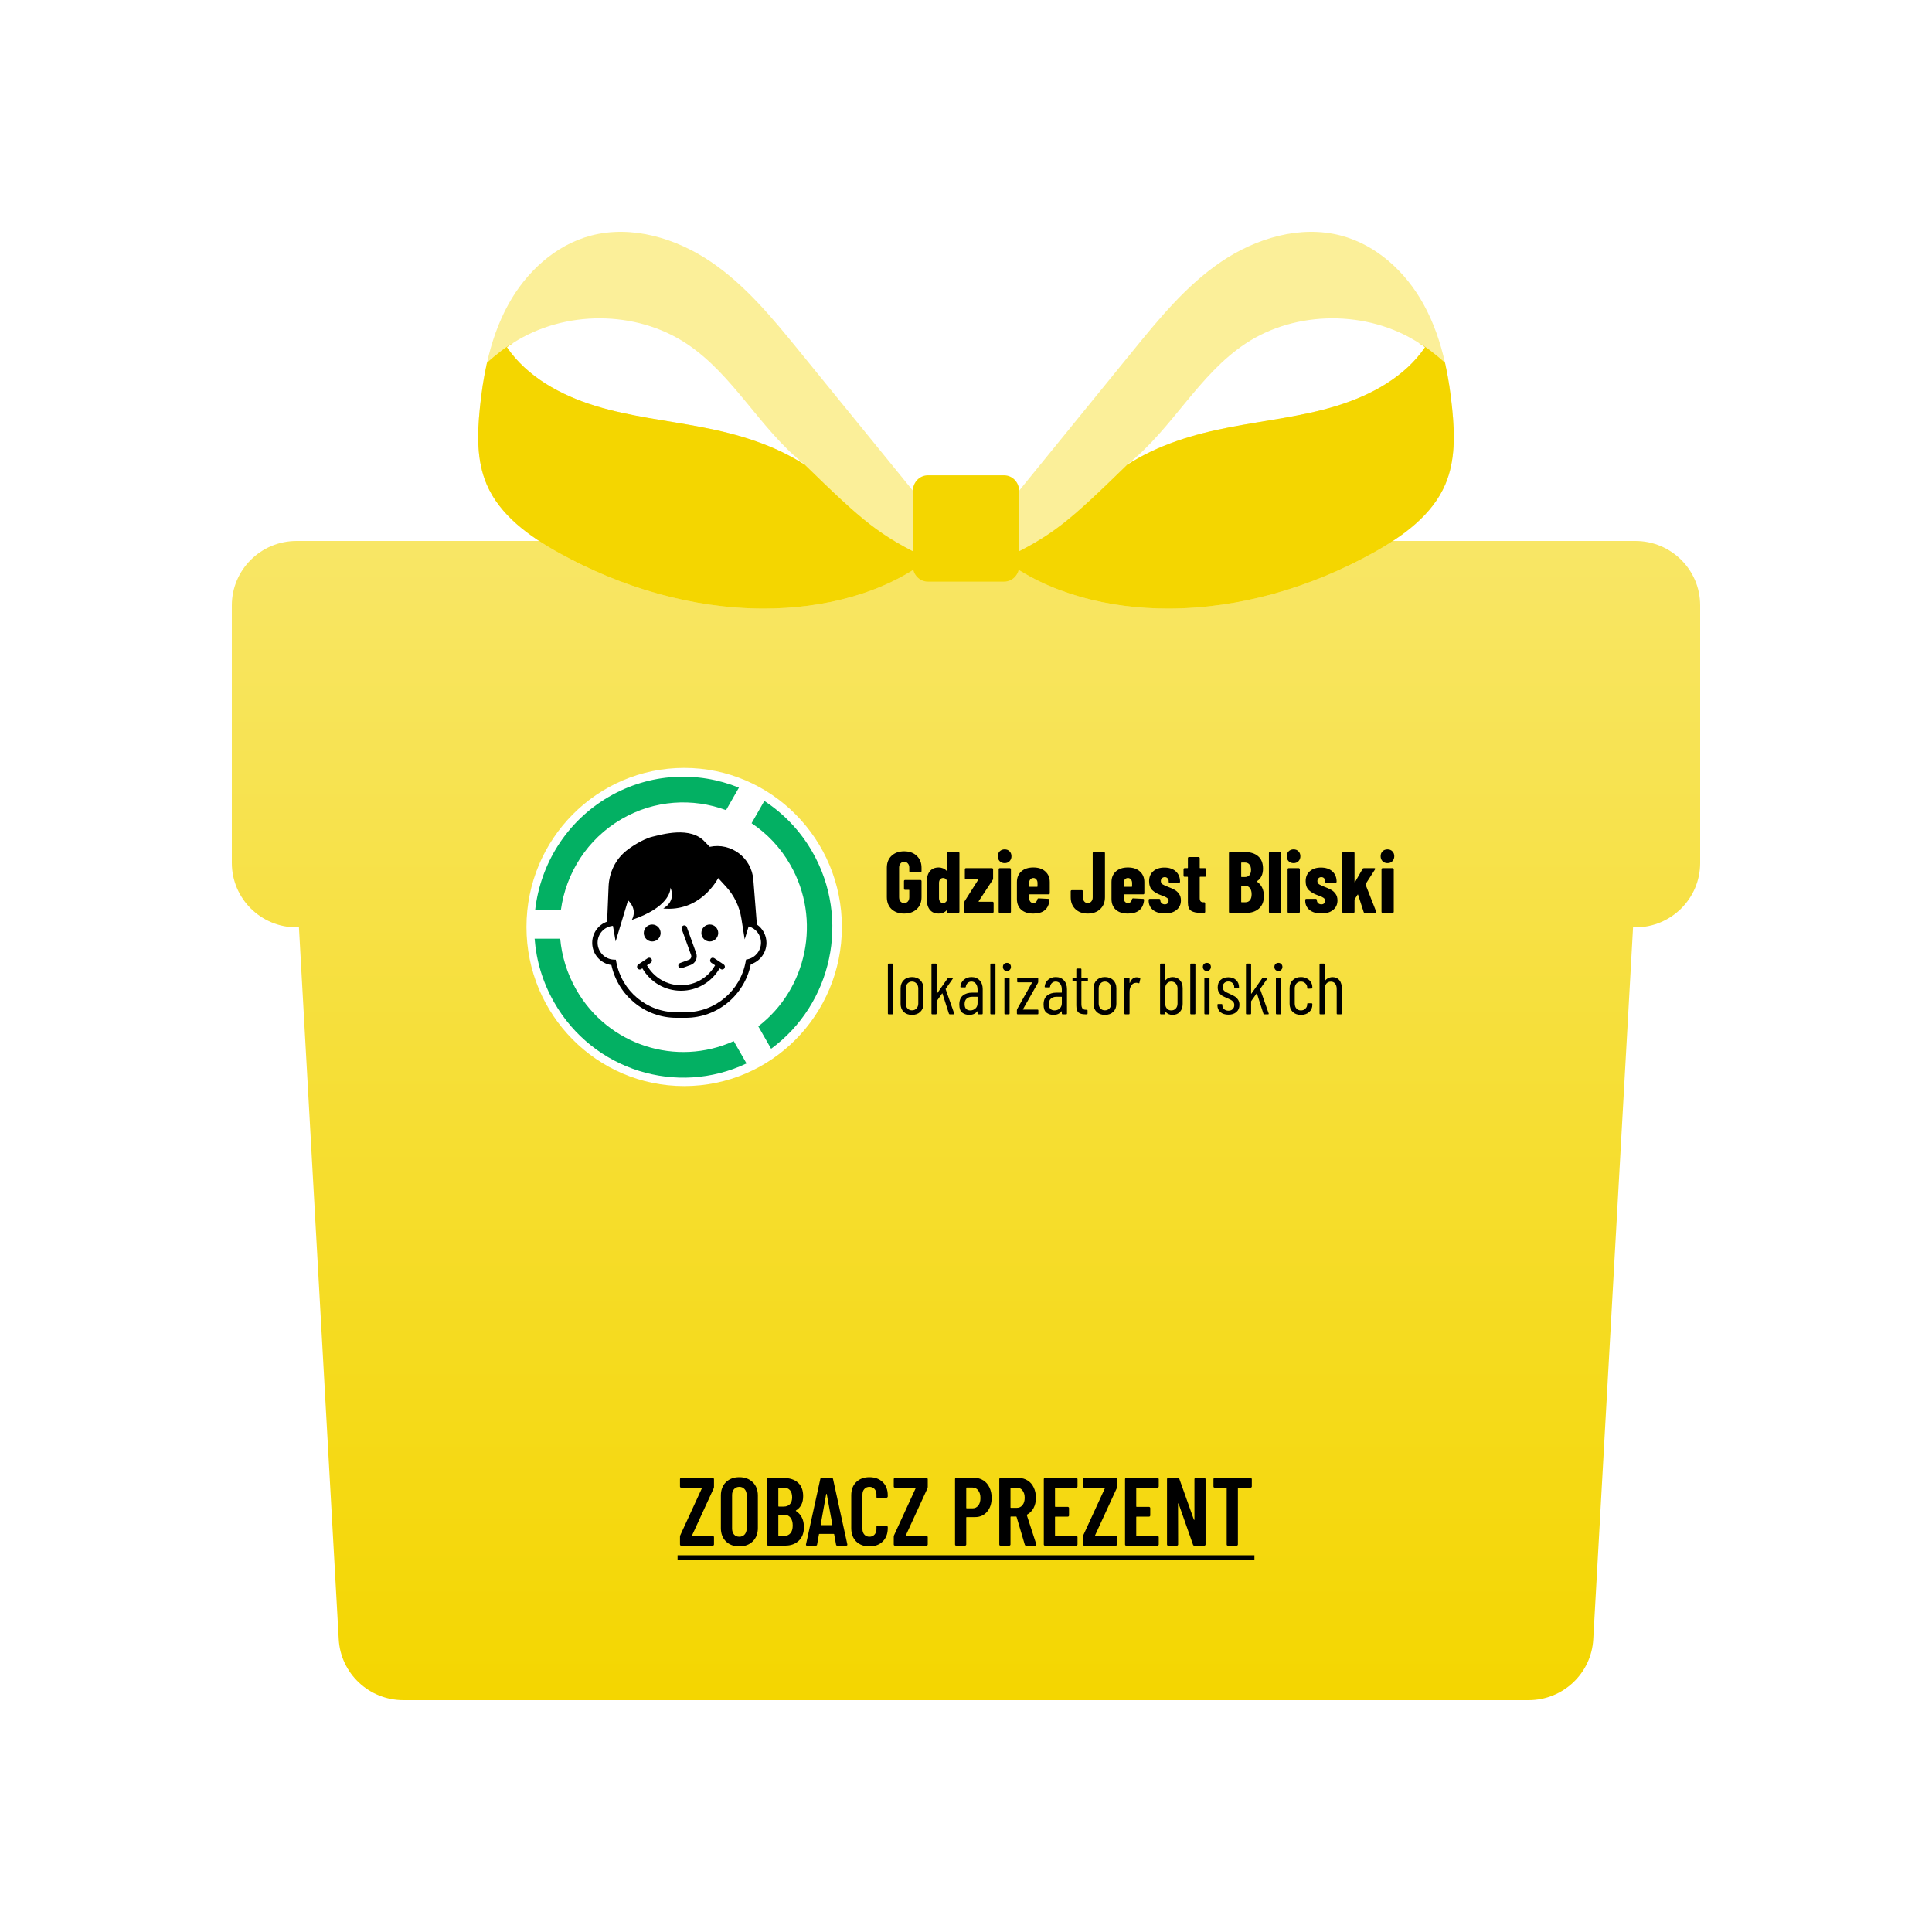 <svg width="400" height="400" viewBox="0 0 400 400" fill="none" xmlns="http://www.w3.org/2000/svg">
<rect width="400" height="400" fill="white"/>
<path d="M61.412 112C54.005 112 48 117.97 48 125.333V178.667C48 186.03 54.005 192 61.412 192H61.894L70.132 339.406C70.526 346.472 76.405 352 83.523 352H316.476C323.594 352 329.472 346.472 329.867 339.406L338.105 192H338.588C345.995 192 352 186.03 352 178.667V125.333C352 117.97 345.995 112 338.588 112H61.412Z" fill="url(#paint0_linear_234_2987)"/>
<path d="M99.339 84.577C99.657 81.409 100.115 78.232 100.818 75.113C101.775 70.887 103.171 66.78 105.273 62.974C108.92 56.359 114.944 50.724 122.384 48.772C130.844 46.553 140.041 49.346 147.226 54.234C154.411 59.122 159.963 65.91 165.415 72.604C175.943 85.538 186.472 98.473 197 111.417C195.561 113 193.975 114.441 192.285 115.754C183.088 122.855 170.491 126.023 158.009 126C143.213 125.961 128.599 121.597 115.737 114.473C109.556 111.042 103.459 106.649 100.745 100.249C98.66 95.354 98.807 89.846 99.339 84.577ZM123.257 84.036C130.442 86.232 137.979 87.028 145.368 88.455C152.758 89.879 160.204 92.036 166.85 96.374C166.71 96.27 166.579 96.159 166.442 96.048C157.296 88.781 151.868 77.59 142.099 71.124C131.62 64.193 116.832 64.2 106.287 70.975C106.287 70.981 106.28 70.981 106.28 70.981C105.821 71.268 105.38 71.571 104.948 71.887C109.101 78.007 116.072 81.83 123.257 84.033V84.036Z" fill="#FBEF99"/>
<path d="M100.744 100.249C103.458 106.649 109.556 111.042 115.737 114.474C128.595 121.598 143.213 125.961 158.008 126C170.491 126.023 183.088 122.855 192.284 115.754C181.977 110.834 178.814 108.093 166.445 96.045C166.586 96.156 166.716 96.267 166.853 96.371C160.207 92.034 152.761 89.876 145.371 88.452C137.982 87.028 130.445 86.233 123.26 84.033C116.075 81.827 109.101 78.007 104.951 71.887C105.383 71.568 105.824 71.265 106.283 70.981C105.098 71.545 102.458 73.585 100.821 75.114C100.118 78.232 99.66 81.41 99.342 84.577C98.81 89.847 98.663 95.354 100.748 100.249H100.744Z" fill="#F4D600"/>
<path d="M300.658 84.577C300.34 81.409 299.881 78.232 299.178 75.113C298.221 70.887 296.826 66.781 294.724 62.974C291.08 56.359 285.052 50.724 277.616 48.772C269.156 46.553 259.959 49.346 252.774 54.234C245.589 59.122 240.037 65.91 234.585 72.604C224.057 85.538 213.528 98.473 203 111.417C204.439 113 206.025 114.441 207.715 115.754C216.912 122.855 229.509 126.023 241.991 126C256.787 125.961 271.401 121.597 284.263 114.473C290.444 111.042 296.541 106.649 299.255 100.249C301.34 95.354 301.193 89.847 300.661 84.577H300.658ZM276.739 84.036C269.554 86.232 262.018 87.028 254.628 88.455C247.239 89.879 239.793 92.036 233.146 96.374C233.287 96.27 233.417 96.159 233.555 96.048C242.701 88.781 248.129 77.59 257.898 71.124C268.376 64.193 283.165 64.2 293.71 70.975C293.71 70.981 293.717 70.981 293.717 70.981C294.175 71.268 294.617 71.571 295.049 71.887C290.896 78.007 283.925 81.83 276.739 84.033V84.036Z" fill="#FBEF99"/>
<path d="M299.252 100.249C296.538 106.649 290.441 111.042 284.259 114.474C271.402 121.598 256.784 125.961 241.988 126C229.505 126.023 216.909 122.856 207.712 115.755C218.02 110.834 221.182 108.093 233.551 96.045C233.411 96.156 233.28 96.267 233.143 96.371C239.789 92.034 247.236 89.876 254.625 88.452C262.014 87.028 269.551 86.233 276.736 84.033C283.921 81.827 290.896 78.007 295.045 71.887C294.614 71.568 294.172 71.265 293.714 70.981C294.898 71.545 297.539 73.585 299.175 75.114C299.878 78.232 300.336 81.41 300.654 84.577C301.187 89.847 301.334 95.354 299.249 100.249H299.252Z" fill="#F4D600"/>
<path d="M207.9 98.412H192.1C190.388 98.412 189 99.853 189 101.632V117.193C189 118.971 190.388 120.412 192.1 120.412H207.9C209.612 120.412 211 118.971 211 117.193V101.632C211 99.853 209.612 98.412 207.9 98.412Z" fill="#F4D600"/>
<path d="M141.023 320C140.957 320 140.897 319.98 140.843 319.94C140.803 319.887 140.783 319.827 140.783 319.76V318.16C140.783 318.053 140.803 317.953 140.843 317.86L145.323 308.12C145.337 308.093 145.337 308.067 145.323 308.04C145.31 308.013 145.29 308 145.263 308H141.023C140.957 308 140.897 307.98 140.843 307.94C140.803 307.887 140.783 307.827 140.783 307.76V306.24C140.783 306.173 140.803 306.12 140.843 306.08C140.897 306.027 140.957 306 141.023 306H147.583C147.65 306 147.703 306.027 147.743 306.08C147.797 306.12 147.823 306.173 147.823 306.24V307.84C147.823 307.933 147.803 308.033 147.763 308.14L143.283 317.88C143.27 317.907 143.27 317.933 143.283 317.96C143.297 317.987 143.317 318 143.343 318H147.583C147.65 318 147.703 318.027 147.743 318.08C147.797 318.12 147.823 318.173 147.823 318.24V319.76C147.823 319.827 147.797 319.887 147.743 319.94C147.703 319.98 147.65 320 147.583 320H141.023ZM153.068 320.16C151.922 320.16 150.995 319.813 150.288 319.12C149.595 318.427 149.248 317.507 149.248 316.36V309.64C149.248 308.493 149.595 307.573 150.288 306.88C150.995 306.187 151.922 305.84 153.068 305.84C154.215 305.84 155.142 306.187 155.848 306.88C156.555 307.573 156.908 308.493 156.908 309.64V316.36C156.908 317.507 156.555 318.427 155.848 319.12C155.142 319.813 154.215 320.16 153.068 320.16ZM153.068 318.16C153.522 318.16 153.888 318.007 154.168 317.7C154.448 317.38 154.588 316.967 154.588 316.46V309.54C154.588 309.033 154.448 308.627 154.168 308.32C153.888 308 153.522 307.84 153.068 307.84C152.615 307.84 152.248 308 151.968 308.32C151.702 308.627 151.568 309.033 151.568 309.54V316.46C151.568 316.967 151.702 317.38 151.968 317.7C152.248 318.007 152.615 318.16 153.068 318.16ZM166.444 316.16C166.444 317.387 166.084 318.333 165.364 319C164.657 319.667 163.731 320 162.584 320H159.064C158.997 320 158.937 319.98 158.884 319.94C158.844 319.887 158.824 319.827 158.824 319.76V306.24C158.824 306.173 158.844 306.12 158.884 306.08C158.937 306.027 158.997 306 159.064 306H162.224C163.491 306 164.484 306.32 165.204 306.96C165.924 307.6 166.284 308.533 166.284 309.76C166.284 311.133 165.797 312.113 164.824 312.7C164.757 312.74 164.744 312.78 164.784 312.82C165.304 313.153 165.711 313.6 166.004 314.16C166.297 314.72 166.444 315.387 166.444 316.16ZM161.244 308C161.177 308 161.144 308.033 161.144 308.1V311.82C161.144 311.887 161.177 311.92 161.244 311.92H162.264C162.811 311.92 163.237 311.753 163.544 311.42C163.851 311.087 164.004 310.613 164.004 310C164.004 309.36 163.851 308.867 163.544 308.52C163.237 308.173 162.811 308 162.264 308H161.244ZM162.404 317.98C162.937 317.98 163.357 317.793 163.664 317.42C163.971 317.047 164.124 316.52 164.124 315.84C164.124 315.147 163.971 314.607 163.664 314.22C163.357 313.82 162.937 313.62 162.404 313.62H161.244C161.177 313.62 161.144 313.653 161.144 313.72V317.88C161.144 317.947 161.177 317.98 161.244 317.98H162.404ZM173.352 320C173.192 320 173.105 319.927 173.092 319.78L172.712 317.68C172.712 317.613 172.672 317.58 172.592 317.58H169.672C169.592 317.58 169.552 317.613 169.552 317.68L169.172 319.78C169.158 319.927 169.072 320 168.912 320H167.092C166.905 320 166.832 319.913 166.872 319.74L169.832 306.22C169.858 306.073 169.945 306 170.092 306H172.212C172.358 306 172.445 306.073 172.472 306.22L175.432 319.74V319.82C175.432 319.94 175.358 320 175.212 320H173.352ZM169.912 315.66C169.898 315.727 169.932 315.76 170.012 315.76H172.232C172.312 315.76 172.345 315.727 172.332 315.66L171.172 309.34C171.158 309.3 171.138 309.28 171.112 309.28C171.085 309.28 171.065 309.3 171.052 309.34L169.912 315.66ZM180 320.16C178.867 320.16 177.954 319.82 177.26 319.14C176.58 318.447 176.24 317.533 176.24 316.4V309.58C176.24 308.433 176.58 307.527 177.26 306.86C177.954 306.18 178.867 305.84 180 305.84C181.147 305.84 182.067 306.18 182.76 306.86C183.454 307.527 183.8 308.433 183.8 309.58V309.82C183.8 309.887 183.774 309.947 183.72 310C183.68 310.053 183.627 310.08 183.56 310.08L181.7 310.16C181.54 310.16 181.46 310.08 181.46 309.92V309.42C181.46 308.953 181.327 308.573 181.06 308.28C180.794 307.987 180.44 307.84 180 307.84C179.574 307.84 179.227 307.987 178.96 308.28C178.694 308.573 178.56 308.953 178.56 309.42V316.58C178.56 317.047 178.694 317.427 178.96 317.72C179.227 318.013 179.574 318.16 180 318.16C180.44 318.16 180.794 318.013 181.06 317.72C181.327 317.427 181.46 317.047 181.46 316.58V316.08C181.46 316.013 181.48 315.96 181.52 315.92C181.574 315.867 181.634 315.84 181.7 315.84L183.56 315.92C183.627 315.92 183.68 315.947 183.72 316C183.774 316.04 183.8 316.093 183.8 316.16V316.4C183.8 317.533 183.454 318.447 182.76 319.14C182.067 319.82 181.147 320.16 180 320.16ZM185.281 320C185.214 320 185.154 319.98 185.101 319.94C185.061 319.887 185.041 319.827 185.041 319.76V318.16C185.041 318.053 185.061 317.953 185.101 317.86L189.581 308.12C189.594 308.093 189.594 308.067 189.581 308.04C189.568 308.013 189.548 308 189.521 308H185.281C185.214 308 185.154 307.98 185.101 307.94C185.061 307.887 185.041 307.827 185.041 307.76V306.24C185.041 306.173 185.061 306.12 185.101 306.08C185.154 306.027 185.214 306 185.281 306H191.841C191.908 306 191.961 306.027 192.001 306.08C192.054 306.12 192.081 306.173 192.081 306.24V307.84C192.081 307.933 192.061 308.033 192.021 308.14L187.541 317.88C187.528 317.907 187.528 317.933 187.541 317.96C187.554 317.987 187.574 318 187.601 318H191.841C191.908 318 191.961 318.027 192.001 318.08C192.054 318.12 192.081 318.173 192.081 318.24V319.76C192.081 319.827 192.054 319.887 192.001 319.94C191.961 319.98 191.908 320 191.841 320H185.281ZM201.73 305.98C202.437 305.98 203.057 306.153 203.59 306.5C204.137 306.847 204.557 307.333 204.85 307.96C205.157 308.587 205.31 309.3 205.31 310.1C205.31 311.3 204.99 312.267 204.35 313C203.723 313.733 202.89 314.1 201.85 314.1H200.15C200.083 314.1 200.05 314.133 200.05 314.2V319.76C200.05 319.827 200.023 319.887 199.97 319.94C199.93 319.98 199.877 320 199.81 320H197.97C197.903 320 197.843 319.98 197.79 319.94C197.75 319.887 197.73 319.827 197.73 319.76V306.22C197.73 306.153 197.75 306.1 197.79 306.06C197.843 306.007 197.903 305.98 197.97 305.98H201.73ZM201.35 312.28C201.843 312.28 202.237 312.093 202.53 311.72C202.837 311.333 202.99 310.813 202.99 310.16C202.99 309.493 202.837 308.967 202.53 308.58C202.237 308.18 201.843 307.98 201.35 307.98H200.15C200.083 307.98 200.05 308.013 200.05 308.08V312.18C200.05 312.247 200.083 312.28 200.15 312.28H201.35ZM212.431 320C212.297 320 212.211 319.933 212.171 319.8L210.471 314.06C210.444 314.007 210.411 313.98 210.371 313.98H209.311C209.244 313.98 209.211 314.013 209.211 314.08V319.76C209.211 319.827 209.184 319.887 209.131 319.94C209.091 319.98 209.037 320 208.971 320H207.131C207.064 320 207.004 319.98 206.951 319.94C206.911 319.887 206.891 319.827 206.891 319.76V306.24C206.891 306.173 206.911 306.12 206.951 306.08C207.004 306.027 207.064 306 207.131 306H210.891C211.597 306 212.217 306.173 212.751 306.52C213.297 306.853 213.717 307.333 214.011 307.96C214.317 308.573 214.471 309.28 214.471 310.08C214.471 310.907 214.311 311.62 213.991 312.22C213.671 312.82 213.224 313.273 212.651 313.58C212.597 313.593 212.577 313.633 212.591 313.7L214.551 319.72C214.564 319.747 214.571 319.78 214.571 319.82C214.571 319.94 214.497 320 214.351 320H212.431ZM209.311 308C209.244 308 209.211 308.033 209.211 308.1V312.08C209.211 312.147 209.244 312.18 209.311 312.18H210.531C211.011 312.18 211.397 311.993 211.691 311.62C211.997 311.247 212.151 310.74 212.151 310.1C212.151 309.46 211.997 308.953 211.691 308.58C211.397 308.193 211.011 308 210.531 308H209.311ZM223.089 307.76C223.089 307.827 223.063 307.887 223.009 307.94C222.969 307.98 222.916 308 222.849 308H218.529C218.463 308 218.429 308.033 218.429 308.1V311.88C218.429 311.947 218.463 311.98 218.529 311.98H221.089C221.156 311.98 221.209 312.007 221.249 312.06C221.303 312.1 221.329 312.153 221.329 312.22V313.76C221.329 313.827 221.303 313.887 221.249 313.94C221.209 313.98 221.156 314 221.089 314H218.529C218.463 314 218.429 314.033 218.429 314.1V317.9C218.429 317.967 218.463 318 218.529 318H222.849C222.916 318 222.969 318.027 223.009 318.08C223.063 318.12 223.089 318.173 223.089 318.24V319.76C223.089 319.827 223.063 319.887 223.009 319.94C222.969 319.98 222.916 320 222.849 320H216.349C216.283 320 216.223 319.98 216.169 319.94C216.129 319.887 216.109 319.827 216.109 319.76V306.24C216.109 306.173 216.129 306.12 216.169 306.08C216.223 306.027 216.283 306 216.349 306H222.849C222.916 306 222.969 306.027 223.009 306.08C223.063 306.12 223.089 306.173 223.089 306.24V307.76ZM224.461 320C224.394 320 224.334 319.98 224.281 319.94C224.241 319.887 224.221 319.827 224.221 319.76V318.16C224.221 318.053 224.241 317.953 224.281 317.86L228.761 308.12C228.774 308.093 228.774 308.067 228.761 308.04C228.747 308.013 228.727 308 228.701 308H224.461C224.394 308 224.334 307.98 224.281 307.94C224.241 307.887 224.221 307.827 224.221 307.76V306.24C224.221 306.173 224.241 306.12 224.281 306.08C224.334 306.027 224.394 306 224.461 306H231.021C231.087 306 231.141 306.027 231.181 306.08C231.234 306.12 231.261 306.173 231.261 306.24V307.84C231.261 307.933 231.241 308.033 231.201 308.14L226.721 317.88C226.707 317.907 226.707 317.933 226.721 317.96C226.734 317.987 226.754 318 226.781 318H231.021C231.087 318 231.141 318.027 231.181 318.08C231.234 318.12 231.261 318.173 231.261 318.24V319.76C231.261 319.827 231.234 319.887 231.181 319.94C231.141 319.98 231.087 320 231.021 320H224.461ZM239.906 307.76C239.906 307.827 239.879 307.887 239.826 307.94C239.786 307.98 239.732 308 239.666 308H235.346C235.279 308 235.246 308.033 235.246 308.1V311.88C235.246 311.947 235.279 311.98 235.346 311.98H237.906C237.972 311.98 238.026 312.007 238.066 312.06C238.119 312.1 238.146 312.153 238.146 312.22V313.76C238.146 313.827 238.119 313.887 238.066 313.94C238.026 313.98 237.972 314 237.906 314H235.346C235.279 314 235.246 314.033 235.246 314.1V317.9C235.246 317.967 235.279 318 235.346 318H239.666C239.732 318 239.786 318.027 239.826 318.08C239.879 318.12 239.906 318.173 239.906 318.24V319.76C239.906 319.827 239.879 319.887 239.826 319.94C239.786 319.98 239.732 320 239.666 320H233.166C233.099 320 233.039 319.98 232.986 319.94C232.946 319.887 232.926 319.827 232.926 319.76V306.24C232.926 306.173 232.946 306.12 232.986 306.08C233.039 306.027 233.099 306 233.166 306H239.666C239.732 306 239.786 306.027 239.826 306.08C239.879 306.12 239.906 306.173 239.906 306.24V307.76ZM247.297 306.24C247.297 306.173 247.317 306.12 247.357 306.08C247.41 306.027 247.47 306 247.537 306H249.357C249.424 306 249.477 306.027 249.517 306.08C249.57 306.12 249.597 306.173 249.597 306.24V319.76C249.597 319.827 249.57 319.887 249.517 319.94C249.477 319.98 249.424 320 249.357 320H247.257C247.124 320 247.037 319.933 246.997 319.8L244.017 311.32C244.004 311.28 243.977 311.267 243.937 311.28C243.91 311.28 243.897 311.3 243.897 311.34L243.917 319.76C243.917 319.827 243.89 319.887 243.837 319.94C243.797 319.98 243.744 320 243.677 320H241.857C241.79 320 241.73 319.98 241.677 319.94C241.637 319.887 241.617 319.827 241.617 319.76V306.24C241.617 306.173 241.637 306.12 241.677 306.08C241.73 306.027 241.79 306 241.857 306H243.917C244.05 306 244.137 306.067 244.177 306.2L247.177 314.62C247.19 314.66 247.21 314.68 247.237 314.68C247.277 314.667 247.297 314.64 247.297 314.6V306.24ZM258.934 306C259 306 259.054 306.027 259.094 306.08C259.147 306.12 259.174 306.173 259.174 306.24V307.76C259.174 307.827 259.147 307.887 259.094 307.94C259.054 307.98 259 308 258.934 308H256.394C256.327 308 256.294 308.033 256.294 308.1V319.76C256.294 319.827 256.267 319.887 256.214 319.94C256.174 319.98 256.12 320 256.054 320H254.214C254.147 320 254.087 319.98 254.034 319.94C253.994 319.887 253.974 319.827 253.974 319.76V308.1C253.974 308.033 253.94 308 253.874 308H251.474C251.407 308 251.347 307.98 251.294 307.94C251.254 307.887 251.234 307.827 251.234 307.76V306.24C251.234 306.173 251.254 306.12 251.294 306.08C251.347 306.027 251.407 306 251.474 306H258.934Z" fill="black"/>
<path d="M140.283 322H259.714V323H140.283V322Z" fill="black"/>
<path d="M109 191.923C109 173.732 123.619 158.985 141.652 158.985C159.685 158.985 174.304 173.732 174.304 191.923C174.304 210.114 159.685 224.86 141.652 224.86C123.619 224.86 109 210.114 109 191.923Z" fill="white"/>
<path fill-rule="evenodd" clip-rule="evenodd" d="M156.997 212.491C167.088 204.731 170.139 190.433 163.625 179.049C161.582 175.466 158.805 172.576 155.609 170.442L158.248 165.825C162.22 168.423 165.667 171.965 168.193 176.387C176.161 190.319 172.254 207.874 159.653 217.133L156.997 212.491ZM119.3 204.886C125.919 216.465 140.078 220.911 151.912 215.553L154.559 220.17C140.199 226.977 122.82 221.668 114.739 207.541C112.35 203.363 111.026 198.86 110.687 194.349H115.982C116.313 197.948 117.395 201.539 119.3 204.886ZM150.322 167.731C143.436 165.174 135.517 165.597 128.664 169.595C121.568 173.732 117.185 180.775 116.128 188.373H110.8C111.898 178.927 117.242 170.108 126.024 164.987C134.573 160.003 144.493 159.629 152.985 163.073L150.322 167.731Z" fill="#03B063"/>
<path fill-rule="evenodd" clip-rule="evenodd" d="M135.033 173.243C136.986 172.795 143.032 170.955 145.987 174.351L146.947 175.328C151.379 174.391 155.609 177.592 155.972 182.143L156.707 191.402C157.918 192.248 158.692 193.657 158.692 195.204C158.692 197.24 157.344 199.048 155.447 199.634C154.124 206.083 148.505 210.724 141.943 210.724H140.054C133.564 210.724 127.962 206.156 126.581 199.797C124.321 199.487 122.61 197.549 122.61 195.204C122.61 193.177 123.885 191.45 125.701 190.815V190.734C125.782 188.78 125.911 185.759 126 183.544C126.121 180.629 127.453 177.868 129.746 176.077C131.731 174.522 133.951 173.488 135.041 173.243M148.691 181.801L148.675 181.826C148.433 182.29 144.921 188.812 137.325 188.096C139.997 186.5 138.932 184.057 138.811 183.804V183.78C138.811 183.78 138.803 183.796 138.803 183.829V183.886C138.794 184.505 138.375 187.892 130.811 190.457C131.949 188.324 130.383 186.744 130.077 186.459L130.028 186.418L127.461 194.919L126.904 191.695H126.856C125.072 191.874 123.724 193.372 123.724 195.188C123.724 197.004 125.185 198.608 127.058 198.681L127.51 198.697L127.59 199.145C128.712 205.187 133.943 209.568 140.038 209.568H141.926C148.061 209.568 153.308 205.147 154.39 199.056L154.455 198.681L154.826 198.6C156.408 198.25 157.554 196.808 157.554 195.18C157.554 193.551 156.505 192.224 155.012 191.809H154.995L154.18 194.488L153.494 190.156C153.106 187.705 152.009 185.425 150.346 183.601L148.683 181.785L148.691 181.801ZM147.101 198.543C147.27 198.282 147.617 198.209 147.876 198.38L149.829 199.675C150.087 199.846 150.16 200.196 149.991 200.464C149.886 200.627 149.7 200.725 149.522 200.725C149.417 200.725 149.313 200.692 149.216 200.627L148.99 200.481C147.327 203.355 144.3 205.122 140.99 205.122C137.681 205.122 134.653 203.355 132.991 200.481L132.765 200.627C132.668 200.692 132.563 200.725 132.458 200.725C132.272 200.725 132.095 200.635 131.99 200.464C131.82 200.204 131.893 199.854 132.151 199.675L134.105 198.38C134.363 198.209 134.71 198.282 134.888 198.543C135.057 198.803 134.984 199.153 134.726 199.333L133.943 199.854C135.396 202.411 138.068 203.982 140.998 203.982C143.928 203.982 146.6 202.411 148.053 199.854L147.27 199.333C147.012 199.162 146.939 198.811 147.109 198.543M141.483 191.621C141.773 191.516 142.096 191.662 142.201 191.963L144.138 197.338C144.308 197.818 144.284 198.331 144.074 198.795C143.864 199.259 143.484 199.609 143.008 199.78L141.184 200.448C141.119 200.473 141.055 200.481 140.99 200.481C140.764 200.481 140.546 200.334 140.465 200.106C140.36 199.813 140.506 199.487 140.804 199.381L142.629 198.714C142.823 198.64 142.976 198.502 143.057 198.315C143.145 198.127 143.153 197.916 143.081 197.728L141.143 192.354C141.039 192.061 141.192 191.735 141.483 191.63M146.955 191.41C147.916 191.41 148.699 192.2 148.699 193.169C148.699 194.138 147.916 194.927 146.955 194.927C145.995 194.927 145.212 194.138 145.212 193.169C145.212 192.2 145.995 191.41 146.955 191.41ZM135.033 191.41C135.993 191.41 136.776 192.2 136.776 193.169C136.776 194.138 135.993 194.927 135.033 194.927C134.072 194.927 133.289 194.138 133.289 193.169C133.289 192.2 134.072 191.41 135.033 191.41Z" fill="black"/>
<path d="M187.194 189.144C186.114 189.144 185.244 188.838 184.584 188.226C183.936 187.602 183.612 186.774 183.612 185.742V179.658C183.612 178.626 183.936 177.804 184.584 177.192C185.244 176.568 186.114 176.256 187.194 176.256C188.274 176.256 189.144 176.568 189.804 177.192C190.464 177.816 190.794 178.644 190.794 179.676V180.36C190.794 180.42 190.77 180.474 190.722 180.522C190.686 180.558 190.638 180.576 190.578 180.576H188.472C188.412 180.576 188.358 180.558 188.31 180.522C188.274 180.474 188.256 180.42 188.256 180.36V179.64C188.256 179.28 188.16 178.992 187.968 178.776C187.776 178.548 187.518 178.434 187.194 178.434C186.882 178.434 186.63 178.548 186.438 178.776C186.246 178.992 186.15 179.28 186.15 179.64V185.76C186.15 186.12 186.246 186.414 186.438 186.642C186.63 186.858 186.882 186.966 187.194 186.966C187.518 186.966 187.776 186.858 187.968 186.642C188.16 186.414 188.256 186.12 188.256 185.76V184.32C188.256 184.26 188.226 184.23 188.166 184.23H187.374C187.314 184.23 187.26 184.212 187.212 184.176C187.176 184.128 187.158 184.074 187.158 184.014V182.412C187.158 182.352 187.176 182.304 187.212 182.268C187.26 182.22 187.314 182.196 187.374 182.196H190.578C190.638 182.196 190.686 182.22 190.722 182.268C190.77 182.304 190.794 182.352 190.794 182.412V185.742C190.794 186.774 190.464 187.602 189.804 188.226C189.144 188.838 188.274 189.144 187.194 189.144ZM196.102 176.616C196.102 176.556 196.12 176.508 196.156 176.472C196.204 176.424 196.258 176.4 196.318 176.4H198.424C198.484 176.4 198.532 176.424 198.568 176.472C198.616 176.508 198.64 176.556 198.64 176.616V188.784C198.64 188.844 198.616 188.898 198.568 188.946C198.532 188.982 198.484 189 198.424 189H196.318C196.258 189 196.204 188.982 196.156 188.946C196.12 188.898 196.102 188.844 196.102 188.784V188.496C196.102 188.46 196.09 188.442 196.066 188.442C196.042 188.43 196.018 188.436 195.994 188.46C195.586 188.916 195.046 189.144 194.374 189.144C193.546 189.144 192.922 188.88 192.502 188.352C192.082 187.812 191.872 187.068 191.872 186.12V182.628C191.872 181.656 192.082 180.912 192.502 180.396C192.934 179.868 193.558 179.604 194.374 179.604C194.638 179.604 194.914 179.658 195.202 179.766C195.49 179.862 195.754 180.042 195.994 180.306C196.018 180.33 196.042 180.342 196.066 180.342C196.09 180.33 196.102 180.306 196.102 180.27V176.616ZM195.256 186.966C195.472 186.966 195.658 186.894 195.814 186.75C195.97 186.606 196.066 186.414 196.102 186.174V182.574C196.066 182.334 195.97 182.142 195.814 181.998C195.658 181.854 195.472 181.782 195.256 181.782C195.004 181.782 194.8 181.878 194.644 182.07C194.488 182.262 194.41 182.508 194.41 182.808V185.94C194.41 186.24 194.488 186.486 194.644 186.678C194.8 186.87 195.004 186.966 195.256 186.966ZM199.87 189C199.81 189 199.756 188.982 199.708 188.946C199.672 188.898 199.654 188.844 199.654 188.784V186.84C199.654 186.744 199.678 186.654 199.726 186.57L202.534 182.142C202.57 182.07 202.552 182.034 202.48 182.034H199.978C199.918 182.034 199.864 182.016 199.816 181.98C199.78 181.932 199.762 181.878 199.762 181.818V179.964C199.762 179.904 199.78 179.856 199.816 179.82C199.864 179.772 199.918 179.748 199.978 179.748H205.396C205.456 179.748 205.504 179.772 205.54 179.82C205.588 179.856 205.612 179.904 205.612 179.964V181.89C205.612 181.986 205.588 182.076 205.54 182.16L202.624 186.588C202.588 186.66 202.606 186.696 202.678 186.696H205.504C205.564 186.696 205.612 186.72 205.648 186.768C205.696 186.804 205.72 186.852 205.72 186.912V188.784C205.72 188.844 205.696 188.898 205.648 188.946C205.612 188.982 205.564 189 205.504 189H199.87ZM208.007 178.704C207.599 178.704 207.257 178.572 206.981 178.308C206.717 178.032 206.585 177.69 206.585 177.282C206.585 176.862 206.717 176.52 206.981 176.256C207.245 175.992 207.587 175.86 208.007 175.86C208.427 175.86 208.763 175.992 209.015 176.256C209.279 176.52 209.411 176.862 209.411 177.282C209.411 177.69 209.279 178.032 209.015 178.308C208.751 178.572 208.415 178.704 208.007 178.704ZM206.981 189C206.921 189 206.867 188.982 206.819 188.946C206.783 188.898 206.765 188.844 206.765 188.784V179.964C206.765 179.904 206.783 179.856 206.819 179.82C206.867 179.772 206.921 179.748 206.981 179.748H209.087C209.147 179.748 209.195 179.772 209.231 179.82C209.279 179.856 209.303 179.904 209.303 179.964V188.784C209.303 188.844 209.279 188.898 209.231 188.946C209.195 188.982 209.147 189 209.087 189H206.981ZM217.344 184.95C217.344 185.01 217.32 185.064 217.272 185.112C217.236 185.148 217.188 185.166 217.128 185.166H213.168C213.108 185.166 213.078 185.196 213.078 185.256V185.922C213.078 186.222 213.156 186.474 213.312 186.678C213.48 186.87 213.69 186.966 213.942 186.966C214.17 186.966 214.356 186.894 214.5 186.75C214.644 186.594 214.74 186.402 214.788 186.174C214.824 186.054 214.902 185.994 215.022 185.994L217.092 186.102C217.152 186.102 217.2 186.126 217.236 186.174C217.284 186.21 217.302 186.264 217.29 186.336C217.206 187.26 216.882 187.962 216.318 188.442C215.766 188.91 214.974 189.144 213.942 189.144C212.874 189.144 212.04 188.88 211.44 188.352C210.84 187.812 210.54 187.068 210.54 186.12V182.628C210.54 181.716 210.84 180.984 211.44 180.432C212.052 179.88 212.886 179.604 213.942 179.604C214.998 179.604 215.826 179.88 216.426 180.432C217.038 180.984 217.344 181.716 217.344 182.628V184.95ZM213.942 181.782C213.69 181.782 213.48 181.878 213.312 182.07C213.156 182.262 213.078 182.508 213.078 182.808V183.51C213.078 183.57 213.108 183.6 213.168 183.6H214.716C214.776 183.6 214.806 183.57 214.806 183.51V182.808C214.806 182.508 214.722 182.262 214.554 182.07C214.398 181.878 214.194 181.782 213.942 181.782ZM225.206 189.144C224.15 189.144 223.298 188.838 222.65 188.226C222.002 187.602 221.678 186.78 221.678 185.76V184.518C221.678 184.458 221.696 184.41 221.732 184.374C221.78 184.326 221.834 184.302 221.894 184.302H224C224.06 184.302 224.108 184.326 224.144 184.374C224.192 184.41 224.216 184.458 224.216 184.518V185.796C224.216 186.144 224.306 186.426 224.486 186.642C224.666 186.858 224.906 186.966 225.206 186.966C225.518 186.966 225.764 186.858 225.944 186.642C226.136 186.426 226.232 186.144 226.232 185.796V176.616C226.232 176.556 226.25 176.508 226.286 176.472C226.334 176.424 226.388 176.4 226.448 176.4H228.554C228.614 176.4 228.662 176.424 228.698 176.472C228.746 176.508 228.77 176.556 228.77 176.616V185.76C228.77 186.78 228.44 187.602 227.78 188.226C227.132 188.838 226.274 189.144 225.206 189.144ZM236.926 184.95C236.926 185.01 236.902 185.064 236.854 185.112C236.818 185.148 236.77 185.166 236.71 185.166H232.75C232.69 185.166 232.66 185.196 232.66 185.256V185.922C232.66 186.222 232.738 186.474 232.894 186.678C233.062 186.87 233.272 186.966 233.524 186.966C233.752 186.966 233.938 186.894 234.082 186.75C234.226 186.594 234.322 186.402 234.37 186.174C234.406 186.054 234.484 185.994 234.604 185.994L236.674 186.102C236.734 186.102 236.782 186.126 236.818 186.174C236.866 186.21 236.884 186.264 236.872 186.336C236.788 187.26 236.464 187.962 235.9 188.442C235.348 188.91 234.556 189.144 233.524 189.144C232.456 189.144 231.622 188.88 231.022 188.352C230.422 187.812 230.122 187.068 230.122 186.12V182.628C230.122 181.716 230.422 180.984 231.022 180.432C231.634 179.88 232.468 179.604 233.524 179.604C234.58 179.604 235.408 179.88 236.008 180.432C236.62 180.984 236.926 181.716 236.926 182.628V184.95ZM233.524 181.782C233.272 181.782 233.062 181.878 232.894 182.07C232.738 182.262 232.66 182.508 232.66 182.808V183.51C232.66 183.57 232.69 183.6 232.75 183.6H234.298C234.358 183.6 234.388 183.57 234.388 183.51V182.808C234.388 182.508 234.304 182.262 234.136 182.07C233.98 181.878 233.776 181.782 233.524 181.782ZM241.167 189.126C240.147 189.126 239.331 188.886 238.719 188.406C238.119 187.914 237.819 187.26 237.819 186.444V186.318C237.819 186.258 237.837 186.21 237.873 186.174C237.921 186.126 237.975 186.102 238.035 186.102H240.015C240.075 186.102 240.123 186.126 240.159 186.174C240.207 186.21 240.231 186.258 240.231 186.318V186.372C240.231 186.624 240.321 186.834 240.501 187.002C240.681 187.158 240.903 187.236 241.167 187.236C241.407 187.236 241.593 187.17 241.725 187.038C241.869 186.894 241.941 186.714 241.941 186.498C241.941 186.234 241.827 186.03 241.599 185.886C241.371 185.73 241.113 185.604 240.825 185.508C240.549 185.4 240.357 185.328 240.249 185.292C239.589 185.052 239.031 184.722 238.575 184.302C238.131 183.87 237.909 183.252 237.909 182.448C237.909 181.572 238.197 180.882 238.773 180.378C239.349 179.874 240.117 179.622 241.077 179.622C242.073 179.622 242.859 179.886 243.435 180.414C244.023 180.942 244.317 181.656 244.317 182.556C244.317 182.616 244.293 182.67 244.245 182.718C244.209 182.754 244.161 182.772 244.101 182.772H242.175C242.115 182.772 242.061 182.754 242.013 182.718C241.977 182.67 241.959 182.616 241.959 182.556V182.412C241.959 182.172 241.881 181.98 241.725 181.836C241.581 181.68 241.389 181.602 241.149 181.602C240.897 181.602 240.699 181.686 240.555 181.854C240.411 182.01 240.339 182.196 240.339 182.412C240.339 182.7 240.459 182.928 240.699 183.096C240.951 183.252 241.329 183.426 241.833 183.618C242.349 183.81 242.787 184.008 243.147 184.212C243.519 184.404 243.837 184.686 244.101 185.058C244.365 185.418 244.497 185.874 244.497 186.426C244.497 187.254 244.191 187.914 243.579 188.406C242.979 188.886 242.175 189.126 241.167 189.126ZM249.701 181.314C249.701 181.374 249.677 181.428 249.629 181.476C249.593 181.512 249.545 181.53 249.485 181.53H248.477C248.417 181.53 248.387 181.56 248.387 181.62V185.904C248.387 186.252 248.453 186.492 248.585 186.624C248.717 186.756 248.915 186.816 249.179 186.804H249.305C249.365 186.804 249.413 186.828 249.449 186.876C249.497 186.912 249.521 186.96 249.521 187.02V188.784C249.521 188.844 249.497 188.898 249.449 188.946C249.413 188.982 249.365 189 249.305 189H248.585C247.709 189 247.049 188.856 246.605 188.568C246.161 188.268 245.939 187.704 245.939 186.876V181.62C245.939 181.56 245.909 181.53 245.849 181.53H245.255C245.195 181.53 245.141 181.512 245.093 181.476C245.057 181.428 245.039 181.374 245.039 181.314V179.964C245.039 179.904 245.057 179.856 245.093 179.82C245.141 179.772 245.195 179.748 245.255 179.748H245.849C245.909 179.748 245.939 179.718 245.939 179.658V177.66C245.939 177.6 245.957 177.552 245.993 177.516C246.041 177.468 246.095 177.444 246.155 177.444H248.171C248.231 177.444 248.279 177.468 248.315 177.516C248.363 177.552 248.387 177.6 248.387 177.66V179.658C248.387 179.718 248.417 179.748 248.477 179.748H249.485C249.545 179.748 249.593 179.772 249.629 179.82C249.677 179.856 249.701 179.904 249.701 179.964V181.314ZM261.674 185.526C261.674 186.642 261.338 187.5 260.666 188.1C259.994 188.7 259.124 189 258.056 189H254.654C254.594 189 254.54 188.982 254.492 188.946C254.456 188.898 254.438 188.844 254.438 188.784V176.616C254.438 176.556 254.456 176.508 254.492 176.472C254.54 176.424 254.594 176.4 254.654 176.4H257.66C258.86 176.4 259.796 176.688 260.468 177.264C261.152 177.84 261.494 178.698 261.494 179.838C261.494 181.026 261.086 181.89 260.27 182.43C260.222 182.466 260.216 182.502 260.252 182.538C261.2 183.21 261.674 184.206 261.674 185.526ZM257.066 178.578C257.006 178.578 256.976 178.608 256.976 178.668V181.494C256.976 181.554 257.006 181.584 257.066 181.584H257.714C258.122 181.584 258.44 181.458 258.668 181.206C258.896 180.942 259.01 180.576 259.01 180.108C259.01 179.616 258.896 179.238 258.668 178.974C258.452 178.71 258.134 178.578 257.714 178.578H257.066ZM257.858 186.804C258.254 186.804 258.566 186.66 258.794 186.372C259.022 186.084 259.136 185.676 259.136 185.148C259.136 184.62 259.022 184.2 258.794 183.888C258.566 183.576 258.26 183.42 257.876 183.42H257.066C257.006 183.42 256.976 183.45 256.976 183.51V186.714C256.976 186.774 257.006 186.804 257.066 186.804H257.858ZM262.93 189C262.87 189 262.816 188.982 262.768 188.946C262.732 188.898 262.714 188.844 262.714 188.784V176.616C262.714 176.556 262.732 176.508 262.768 176.472C262.816 176.424 262.87 176.4 262.93 176.4H265.036C265.096 176.4 265.144 176.424 265.18 176.472C265.228 176.508 265.252 176.556 265.252 176.616V188.784C265.252 188.844 265.228 188.898 265.18 188.946C265.144 188.982 265.096 189 265.036 189H262.93ZM267.825 178.704C267.417 178.704 267.075 178.572 266.799 178.308C266.535 178.032 266.403 177.69 266.403 177.282C266.403 176.862 266.535 176.52 266.799 176.256C267.063 175.992 267.405 175.86 267.825 175.86C268.245 175.86 268.581 175.992 268.833 176.256C269.097 176.52 269.229 176.862 269.229 177.282C269.229 177.69 269.097 178.032 268.833 178.308C268.569 178.572 268.233 178.704 267.825 178.704ZM266.799 189C266.739 189 266.685 188.982 266.637 188.946C266.601 188.898 266.583 188.844 266.583 188.784V179.964C266.583 179.904 266.601 179.856 266.637 179.82C266.685 179.772 266.739 179.748 266.799 179.748H268.905C268.965 179.748 269.013 179.772 269.049 179.82C269.097 179.856 269.121 179.904 269.121 179.964V188.784C269.121 188.844 269.097 188.898 269.049 188.946C269.013 188.982 268.965 189 268.905 189H266.799ZM273.581 189.126C272.561 189.126 271.745 188.886 271.133 188.406C270.533 187.914 270.233 187.26 270.233 186.444V186.318C270.233 186.258 270.251 186.21 270.287 186.174C270.335 186.126 270.389 186.102 270.449 186.102H272.429C272.489 186.102 272.537 186.126 272.573 186.174C272.621 186.21 272.645 186.258 272.645 186.318V186.372C272.645 186.624 272.735 186.834 272.915 187.002C273.095 187.158 273.317 187.236 273.581 187.236C273.821 187.236 274.007 187.17 274.139 187.038C274.283 186.894 274.355 186.714 274.355 186.498C274.355 186.234 274.241 186.03 274.013 185.886C273.785 185.73 273.527 185.604 273.239 185.508C272.963 185.4 272.771 185.328 272.663 185.292C272.003 185.052 271.445 184.722 270.989 184.302C270.545 183.87 270.323 183.252 270.323 182.448C270.323 181.572 270.611 180.882 271.187 180.378C271.763 179.874 272.531 179.622 273.491 179.622C274.487 179.622 275.273 179.886 275.849 180.414C276.437 180.942 276.731 181.656 276.731 182.556C276.731 182.616 276.707 182.67 276.659 182.718C276.623 182.754 276.575 182.772 276.515 182.772H274.589C274.529 182.772 274.475 182.754 274.427 182.718C274.391 182.67 274.373 182.616 274.373 182.556V182.412C274.373 182.172 274.295 181.98 274.139 181.836C273.995 181.68 273.803 181.602 273.563 181.602C273.311 181.602 273.113 181.686 272.969 181.854C272.825 182.01 272.753 182.196 272.753 182.412C272.753 182.7 272.873 182.928 273.113 183.096C273.365 183.252 273.743 183.426 274.247 183.618C274.763 183.81 275.201 184.008 275.561 184.212C275.933 184.404 276.251 184.686 276.515 185.058C276.779 185.418 276.911 185.874 276.911 186.426C276.911 187.254 276.605 187.914 275.993 188.406C275.393 188.886 274.589 189.126 273.581 189.126ZM278.119 189C278.059 189 278.005 188.982 277.957 188.946C277.921 188.898 277.903 188.844 277.903 188.784V176.616C277.903 176.556 277.921 176.508 277.957 176.472C278.005 176.424 278.059 176.4 278.119 176.4H280.225C280.285 176.4 280.333 176.424 280.369 176.472C280.417 176.508 280.441 176.556 280.441 176.616V182.574C280.441 182.622 280.453 182.652 280.477 182.664C280.501 182.664 280.525 182.646 280.549 182.61L282.115 179.892C282.163 179.796 282.253 179.748 282.385 179.748H284.545C284.629 179.748 284.683 179.772 284.707 179.82C284.743 179.868 284.737 179.928 284.689 180L282.745 183.024C282.721 183.072 282.715 183.114 282.727 183.15L284.923 188.748C284.935 188.772 284.941 188.802 284.941 188.838C284.941 188.946 284.875 189 284.743 189H282.565C282.445 189 282.367 188.94 282.331 188.82L281.179 185.256C281.167 185.22 281.149 185.202 281.125 185.202C281.101 185.19 281.083 185.202 281.071 185.238L280.477 186.174C280.453 186.222 280.441 186.258 280.441 186.282V188.784C280.441 188.844 280.417 188.898 280.369 188.946C280.333 188.982 280.285 189 280.225 189H278.119ZM287.267 178.704C286.859 178.704 286.517 178.572 286.241 178.308C285.977 178.032 285.845 177.69 285.845 177.282C285.845 176.862 285.977 176.52 286.241 176.256C286.505 175.992 286.847 175.86 287.267 175.86C287.687 175.86 288.023 175.992 288.275 176.256C288.539 176.52 288.671 176.862 288.671 177.282C288.671 177.69 288.539 178.032 288.275 178.308C288.011 178.572 287.675 178.704 287.267 178.704ZM286.241 189C286.181 189 286.127 188.982 286.079 188.946C286.043 188.898 286.025 188.844 286.025 188.784V179.964C286.025 179.904 286.043 179.856 286.079 179.82C286.127 179.772 286.181 179.748 286.241 179.748H288.347C288.407 179.748 288.455 179.772 288.491 179.82C288.539 179.856 288.563 179.904 288.563 179.964V188.784C288.563 188.844 288.539 188.898 288.491 188.946C288.455 188.982 288.407 189 288.347 189H286.241Z" fill="black"/>
<path d="M183.975 210C183.875 210 183.825 209.95 183.825 209.85V199.65C183.825 199.55 183.875 199.5 183.975 199.5H184.74C184.84 199.5 184.89 199.55 184.89 199.65V209.85C184.89 209.95 184.84 210 184.74 210H183.975ZM188.815 210.12C188.095 210.12 187.52 209.91 187.09 209.49C186.67 209.07 186.46 208.515 186.46 207.825V204.6C186.46 203.92 186.675 203.365 187.105 202.935C187.535 202.505 188.105 202.29 188.815 202.29C189.535 202.29 190.11 202.505 190.54 202.935C190.97 203.365 191.185 203.92 191.185 204.6V207.825C191.185 208.515 190.97 209.07 190.54 209.49C190.11 209.91 189.535 210.12 188.815 210.12ZM188.815 209.175C189.195 209.175 189.505 209.045 189.745 208.785C189.995 208.525 190.12 208.18 190.12 207.75V204.66C190.12 204.23 189.995 203.885 189.745 203.625C189.505 203.355 189.195 203.22 188.815 203.22C188.435 203.22 188.125 203.355 187.885 203.625C187.645 203.885 187.525 204.23 187.525 204.66V207.75C187.525 208.18 187.645 208.525 187.885 208.785C188.125 209.045 188.435 209.175 188.815 209.175ZM193.001 210C192.901 210 192.851 209.95 192.851 209.85V199.65C192.851 199.55 192.901 199.5 193.001 199.5H193.766C193.866 199.5 193.916 199.55 193.916 199.65V205.68C193.916 205.7 193.926 205.715 193.946 205.725C193.966 205.735 193.981 205.73 193.991 205.71L196.241 202.5C196.281 202.44 196.341 202.41 196.421 202.41H197.201C197.261 202.41 197.301 202.43 197.321 202.47C197.341 202.5 197.331 202.54 197.291 202.59L195.806 204.72C195.776 204.75 195.771 204.78 195.791 204.81L197.561 209.835L197.576 209.895C197.576 209.965 197.531 210 197.441 210H196.646C196.556 210 196.496 209.96 196.466 209.88L195.131 205.71C195.121 205.65 195.091 205.645 195.041 205.695L193.946 207.255C193.926 207.275 193.916 207.3 193.916 207.33V209.85C193.916 209.95 193.866 210 193.766 210H193.001ZM201.15 202.29C201.85 202.29 202.41 202.52 202.83 202.98C203.25 203.43 203.46 204.035 203.46 204.795V209.85C203.46 209.95 203.41 210 203.31 210H202.545C202.445 210 202.395 209.95 202.395 209.85V209.4C202.395 209.38 202.385 209.37 202.365 209.37C202.355 209.36 202.34 209.365 202.32 209.385C201.95 209.875 201.395 210.12 200.655 210.12C200.105 210.12 199.625 209.965 199.215 209.655C198.815 209.335 198.615 208.775 198.615 207.975C198.615 207.125 198.86 206.505 199.35 206.115C199.84 205.715 200.485 205.515 201.285 205.515H202.335C202.375 205.515 202.395 205.495 202.395 205.455V204.87C202.395 204.37 202.28 203.97 202.05 203.67C201.82 203.37 201.51 203.22 201.12 203.22C200.82 203.22 200.56 203.32 200.34 203.52C200.13 203.72 200.005 203.975 199.965 204.285C199.965 204.385 199.915 204.435 199.815 204.435L198.975 204.42C198.925 204.42 198.885 204.405 198.855 204.375C198.835 204.345 198.83 204.31 198.84 204.27C198.89 203.68 199.13 203.205 199.56 202.845C199.99 202.475 200.52 202.29 201.15 202.29ZM200.88 209.19C201.29 209.19 201.645 209.06 201.945 208.8C202.245 208.53 202.395 208.16 202.395 207.69V206.43C202.395 206.39 202.375 206.37 202.335 206.37H201.27C200.79 206.37 200.41 206.5 200.13 206.76C199.85 207.01 199.71 207.385 199.71 207.885C199.71 208.325 199.815 208.655 200.025 208.875C200.245 209.085 200.53 209.19 200.88 209.19ZM205.186 210C205.086 210 205.036 209.95 205.036 209.85V199.65C205.036 199.55 205.086 199.5 205.186 199.5H205.951C206.051 199.5 206.101 199.55 206.101 199.65V209.85C206.101 209.95 206.051 210 205.951 210H205.186ZM208.481 201.03C208.231 201.03 208.026 200.95 207.866 200.79C207.716 200.63 207.641 200.43 207.641 200.19C207.641 199.94 207.716 199.74 207.866 199.59C208.026 199.43 208.231 199.35 208.481 199.35C208.721 199.35 208.916 199.43 209.066 199.59C209.226 199.74 209.306 199.94 209.306 200.19C209.306 200.43 209.226 200.63 209.066 200.79C208.916 200.95 208.721 201.03 208.481 201.03ZM208.106 210C208.006 210 207.956 209.95 207.956 209.85V202.56C207.956 202.46 208.006 202.41 208.106 202.41H208.871C208.971 202.41 209.021 202.46 209.021 202.56V209.85C209.021 209.95 208.971 210 208.871 210H208.106ZM210.686 210C210.586 210 210.536 209.95 210.536 209.85V209.13C210.536 209.06 210.551 208.995 210.581 208.935L213.656 203.46C213.666 203.44 213.666 203.425 213.656 203.415C213.656 203.395 213.646 203.385 213.626 203.385H210.746C210.646 203.385 210.596 203.335 210.596 203.235V202.56C210.596 202.46 210.646 202.41 210.746 202.41H214.796C214.896 202.41 214.946 202.46 214.946 202.56V203.28C214.946 203.35 214.931 203.415 214.901 203.475L211.796 208.95C211.786 208.97 211.786 208.99 211.796 209.01C211.806 209.02 211.821 209.025 211.841 209.025H214.826C214.926 209.025 214.976 209.075 214.976 209.175V209.85C214.976 209.95 214.926 210 214.826 210H210.686ZM218.596 202.29C219.296 202.29 219.856 202.52 220.276 202.98C220.696 203.43 220.906 204.035 220.906 204.795V209.85C220.906 209.95 220.856 210 220.756 210H219.991C219.891 210 219.841 209.95 219.841 209.85V209.4C219.841 209.38 219.831 209.37 219.811 209.37C219.801 209.36 219.786 209.365 219.766 209.385C219.396 209.875 218.841 210.12 218.101 210.12C217.551 210.12 217.071 209.965 216.661 209.655C216.261 209.335 216.061 208.775 216.061 207.975C216.061 207.125 216.306 206.505 216.796 206.115C217.286 205.715 217.931 205.515 218.731 205.515H219.781C219.821 205.515 219.841 205.495 219.841 205.455V204.87C219.841 204.37 219.726 203.97 219.496 203.67C219.266 203.37 218.956 203.22 218.566 203.22C218.266 203.22 218.006 203.32 217.786 203.52C217.576 203.72 217.451 203.975 217.411 204.285C217.411 204.385 217.361 204.435 217.261 204.435L216.421 204.42C216.371 204.42 216.331 204.405 216.301 204.375C216.281 204.345 216.276 204.31 216.286 204.27C216.336 203.68 216.576 203.205 217.006 202.845C217.436 202.475 217.966 202.29 218.596 202.29ZM218.326 209.19C218.736 209.19 219.091 209.06 219.391 208.8C219.691 208.53 219.841 208.16 219.841 207.69V206.43C219.841 206.39 219.821 206.37 219.781 206.37H218.716C218.236 206.37 217.856 206.5 217.576 206.76C217.296 207.01 217.156 207.385 217.156 207.885C217.156 208.325 217.261 208.655 217.471 208.875C217.691 209.085 217.976 209.19 218.326 209.19ZM225.242 203.055C225.242 203.155 225.192 203.205 225.092 203.205H223.952C223.912 203.205 223.892 203.225 223.892 203.265V207.855C223.892 208.315 223.972 208.635 224.132 208.815C224.292 208.985 224.537 209.065 224.867 209.055H225.017C225.117 209.055 225.167 209.105 225.167 209.205V209.85C225.167 209.95 225.117 210 225.017 210H224.642C224.052 210 223.602 209.875 223.292 209.625C222.992 209.365 222.842 208.88 222.842 208.17V203.265C222.842 203.225 222.822 203.205 222.782 203.205H222.197C222.097 203.205 222.047 203.155 222.047 203.055V202.56C222.047 202.46 222.097 202.41 222.197 202.41H222.782C222.822 202.41 222.842 202.39 222.842 202.35V200.67C222.842 200.57 222.892 200.52 222.992 200.52H223.742C223.842 200.52 223.892 200.57 223.892 200.67V202.35C223.892 202.39 223.912 202.41 223.952 202.41H225.092C225.192 202.41 225.242 202.46 225.242 202.56V203.055ZM228.761 210.12C228.041 210.12 227.466 209.91 227.036 209.49C226.616 209.07 226.406 208.515 226.406 207.825V204.6C226.406 203.92 226.621 203.365 227.051 202.935C227.481 202.505 228.051 202.29 228.761 202.29C229.481 202.29 230.056 202.505 230.486 202.935C230.916 203.365 231.131 203.92 231.131 204.6V207.825C231.131 208.515 230.916 209.07 230.486 209.49C230.056 209.91 229.481 210.12 228.761 210.12ZM228.761 209.175C229.141 209.175 229.451 209.045 229.691 208.785C229.941 208.525 230.066 208.18 230.066 207.75V204.66C230.066 204.23 229.941 203.885 229.691 203.625C229.451 203.355 229.141 203.22 228.761 203.22C228.381 203.22 228.071 203.355 227.831 203.625C227.591 203.885 227.471 204.23 227.471 204.66V207.75C227.471 208.18 227.591 208.525 227.831 208.785C228.071 209.045 228.381 209.175 228.761 209.175ZM235.362 202.335C235.612 202.335 235.827 202.39 236.007 202.5C236.077 202.54 236.102 202.605 236.082 202.695L235.902 203.475C235.892 203.565 235.832 203.595 235.722 203.565C235.602 203.505 235.452 203.475 235.272 203.475C235.192 203.475 235.132 203.48 235.092 203.49C234.732 203.51 234.437 203.7 234.207 204.06C233.977 204.41 233.862 204.84 233.862 205.35V209.85C233.862 209.95 233.812 210 233.712 210H232.947C232.847 210 232.797 209.95 232.797 209.85V202.56C232.797 202.46 232.847 202.41 232.947 202.41H233.712C233.812 202.41 233.862 202.46 233.862 202.56V203.46C233.862 203.49 233.867 203.505 233.877 203.505C233.897 203.505 233.917 203.495 233.937 203.475C234.227 202.715 234.702 202.335 235.362 202.335ZM242.76 202.29C243.39 202.29 243.895 202.5 244.275 202.92C244.665 203.33 244.86 203.885 244.86 204.585V207.825C244.86 208.505 244.67 209.06 244.29 209.49C243.91 209.91 243.4 210.12 242.76 210.12C242.49 210.12 242.23 210.07 241.98 209.97C241.73 209.86 241.51 209.7 241.32 209.49C241.3 209.47 241.28 209.465 241.26 209.475C241.25 209.485 241.245 209.5 241.245 209.52V209.85C241.245 209.95 241.195 210 241.095 210H240.33C240.23 210 240.18 209.95 240.18 209.85V199.65C240.18 199.55 240.23 199.5 240.33 199.5H241.095C241.195 199.5 241.245 199.55 241.245 199.65V202.89C241.245 202.91 241.255 202.925 241.275 202.935C241.295 202.945 241.315 202.935 241.335 202.905C241.515 202.705 241.73 202.555 241.98 202.455C242.23 202.345 242.49 202.29 242.76 202.29ZM243.795 204.66C243.795 204.23 243.675 203.885 243.435 203.625C243.195 203.355 242.88 203.22 242.49 203.22C242.12 203.22 241.82 203.355 241.59 203.625C241.36 203.885 241.245 204.23 241.245 204.66V207.765C241.245 208.185 241.36 208.53 241.59 208.8C241.82 209.06 242.12 209.19 242.49 209.19C242.88 209.19 243.195 209.06 243.435 208.8C243.675 208.53 243.795 208.185 243.795 207.765V204.66ZM246.582 210C246.482 210 246.432 209.95 246.432 209.85V199.65C246.432 199.55 246.482 199.5 246.582 199.5H247.347C247.447 199.5 247.497 199.55 247.497 199.65V209.85C247.497 209.95 247.447 210 247.347 210H246.582ZM249.877 201.03C249.627 201.03 249.422 200.95 249.262 200.79C249.112 200.63 249.037 200.43 249.037 200.19C249.037 199.94 249.112 199.74 249.262 199.59C249.422 199.43 249.627 199.35 249.877 199.35C250.117 199.35 250.312 199.43 250.462 199.59C250.622 199.74 250.702 199.94 250.702 200.19C250.702 200.43 250.622 200.63 250.462 200.79C250.312 200.95 250.117 201.03 249.877 201.03ZM249.502 210C249.402 210 249.352 209.95 249.352 209.85V202.56C249.352 202.46 249.402 202.41 249.502 202.41H250.267C250.367 202.41 250.417 202.46 250.417 202.56V209.85C250.417 209.95 250.367 210 250.267 210H249.502ZM254.333 210.075C253.643 210.075 253.088 209.9 252.668 209.55C252.258 209.19 252.053 208.715 252.053 208.125V208.02C252.053 207.92 252.103 207.87 252.203 207.87H252.923C253.023 207.87 253.073 207.92 253.073 208.02V208.11C253.073 208.43 253.188 208.7 253.417 208.92C253.658 209.14 253.968 209.25 254.348 209.25C254.708 209.25 254.998 209.14 255.218 208.92C255.438 208.7 255.548 208.42 255.548 208.08C255.548 207.82 255.478 207.605 255.338 207.435C255.198 207.255 255.033 207.115 254.843 207.015C254.663 206.915 254.388 206.785 254.018 206.625C253.628 206.465 253.303 206.31 253.043 206.16C252.793 206 252.573 205.78 252.383 205.5C252.203 205.21 252.113 204.845 252.113 204.405C252.113 203.765 252.308 203.26 252.698 202.89C253.098 202.52 253.633 202.335 254.303 202.335C254.983 202.335 255.523 202.525 255.923 202.905C256.323 203.285 256.523 203.79 256.523 204.42V204.465C256.523 204.565 256.473 204.615 256.373 204.615H255.683C255.583 204.615 255.533 204.565 255.533 204.465V204.375C255.533 204.035 255.418 203.755 255.188 203.535C254.968 203.315 254.678 203.205 254.318 203.205C253.958 203.205 253.668 203.32 253.448 203.55C253.238 203.77 253.133 204.045 253.133 204.375C253.133 204.615 253.198 204.82 253.328 204.99C253.458 205.15 253.618 205.285 253.808 205.395C253.998 205.495 254.263 205.62 254.603 205.77C255.013 205.95 255.348 206.12 255.608 206.28C255.878 206.44 256.113 206.665 256.313 206.955C256.513 207.245 256.613 207.605 256.613 208.035C256.613 208.655 256.408 209.15 255.998 209.52C255.588 209.89 255.033 210.075 254.333 210.075ZM258.113 210C258.013 210 257.963 209.95 257.963 209.85V199.65C257.963 199.55 258.013 199.5 258.113 199.5H258.878C258.978 199.5 259.028 199.55 259.028 199.65V205.68C259.028 205.7 259.038 205.715 259.058 205.725C259.078 205.735 259.093 205.73 259.103 205.71L261.353 202.5C261.393 202.44 261.453 202.41 261.533 202.41H262.313C262.373 202.41 262.413 202.43 262.433 202.47C262.453 202.5 262.443 202.54 262.403 202.59L260.918 204.72C260.888 204.75 260.883 204.78 260.903 204.81L262.673 209.835L262.688 209.895C262.688 209.965 262.643 210 262.553 210H261.758C261.668 210 261.608 209.96 261.578 209.88L260.243 205.71C260.233 205.65 260.203 205.645 260.153 205.695L259.058 207.255C259.038 207.275 259.028 207.3 259.028 207.33V209.85C259.028 209.95 258.978 210 258.878 210H258.113ZM264.687 201.03C264.437 201.03 264.232 200.95 264.072 200.79C263.922 200.63 263.847 200.43 263.847 200.19C263.847 199.94 263.922 199.74 264.072 199.59C264.232 199.43 264.437 199.35 264.687 199.35C264.927 199.35 265.122 199.43 265.272 199.59C265.432 199.74 265.512 199.94 265.512 200.19C265.512 200.43 265.432 200.63 265.272 200.79C265.122 200.95 264.927 201.03 264.687 201.03ZM264.312 210C264.212 210 264.162 209.95 264.162 209.85V202.56C264.162 202.46 264.212 202.41 264.312 202.41H265.077C265.177 202.41 265.227 202.46 265.227 202.56V209.85C265.227 209.95 265.177 210 265.077 210H264.312ZM269.337 210.12C268.627 210.12 268.057 209.91 267.627 209.49C267.207 209.07 266.997 208.515 266.997 207.825V204.585C266.997 203.905 267.212 203.355 267.642 202.935C268.072 202.505 268.637 202.29 269.337 202.29C269.807 202.29 270.222 202.385 270.582 202.575C270.942 202.765 271.217 203.02 271.407 203.34C271.607 203.65 271.707 203.995 271.707 204.375V204.525C271.707 204.625 271.657 204.675 271.557 204.675L270.792 204.705C270.692 204.705 270.642 204.655 270.642 204.555V204.45C270.642 204.12 270.517 203.835 270.267 203.595C270.027 203.345 269.717 203.22 269.337 203.22C268.957 203.22 268.647 203.355 268.407 203.625C268.177 203.885 268.062 204.23 268.062 204.66V207.75C268.062 208.18 268.177 208.53 268.407 208.8C268.647 209.06 268.957 209.19 269.337 209.19C269.717 209.19 270.027 209.07 270.267 208.83C270.517 208.58 270.642 208.29 270.642 207.96V207.855C270.642 207.755 270.692 207.705 270.792 207.705L271.557 207.72C271.657 207.72 271.707 207.77 271.707 207.87V208.035C271.707 208.635 271.487 209.135 271.047 209.535C270.617 209.925 270.047 210.12 269.337 210.12ZM275.897 202.305C276.507 202.305 276.977 202.515 277.307 202.935C277.647 203.355 277.817 203.94 277.817 204.69V209.85C277.817 209.95 277.767 210 277.667 210H276.902C276.802 210 276.752 209.95 276.752 209.85V204.78C276.752 204.29 276.642 203.91 276.422 203.64C276.212 203.37 275.917 203.235 275.537 203.235C275.137 203.235 274.822 203.38 274.592 203.67C274.372 203.96 274.262 204.355 274.262 204.855V209.85C274.262 209.95 274.212 210 274.112 210H273.347C273.247 210 273.197 209.95 273.197 209.85V199.65C273.197 199.55 273.247 199.5 273.347 199.5H274.112C274.212 199.5 274.262 199.55 274.262 199.65V203.04C274.262 203.06 274.272 203.075 274.292 203.085C274.312 203.095 274.327 203.085 274.337 203.055C274.517 202.805 274.742 202.62 275.012 202.5C275.292 202.37 275.587 202.305 275.897 202.305Z" fill="black"/>
<defs>
<linearGradient id="paint0_linear_234_2987" x1="200" y1="112" x2="200" y2="352" gradientUnits="userSpaceOnUse">
<stop stop-color="#F8E666"/>
<stop offset="1" stop-color="#F4D600"/>
</linearGradient>
</defs>
</svg>
